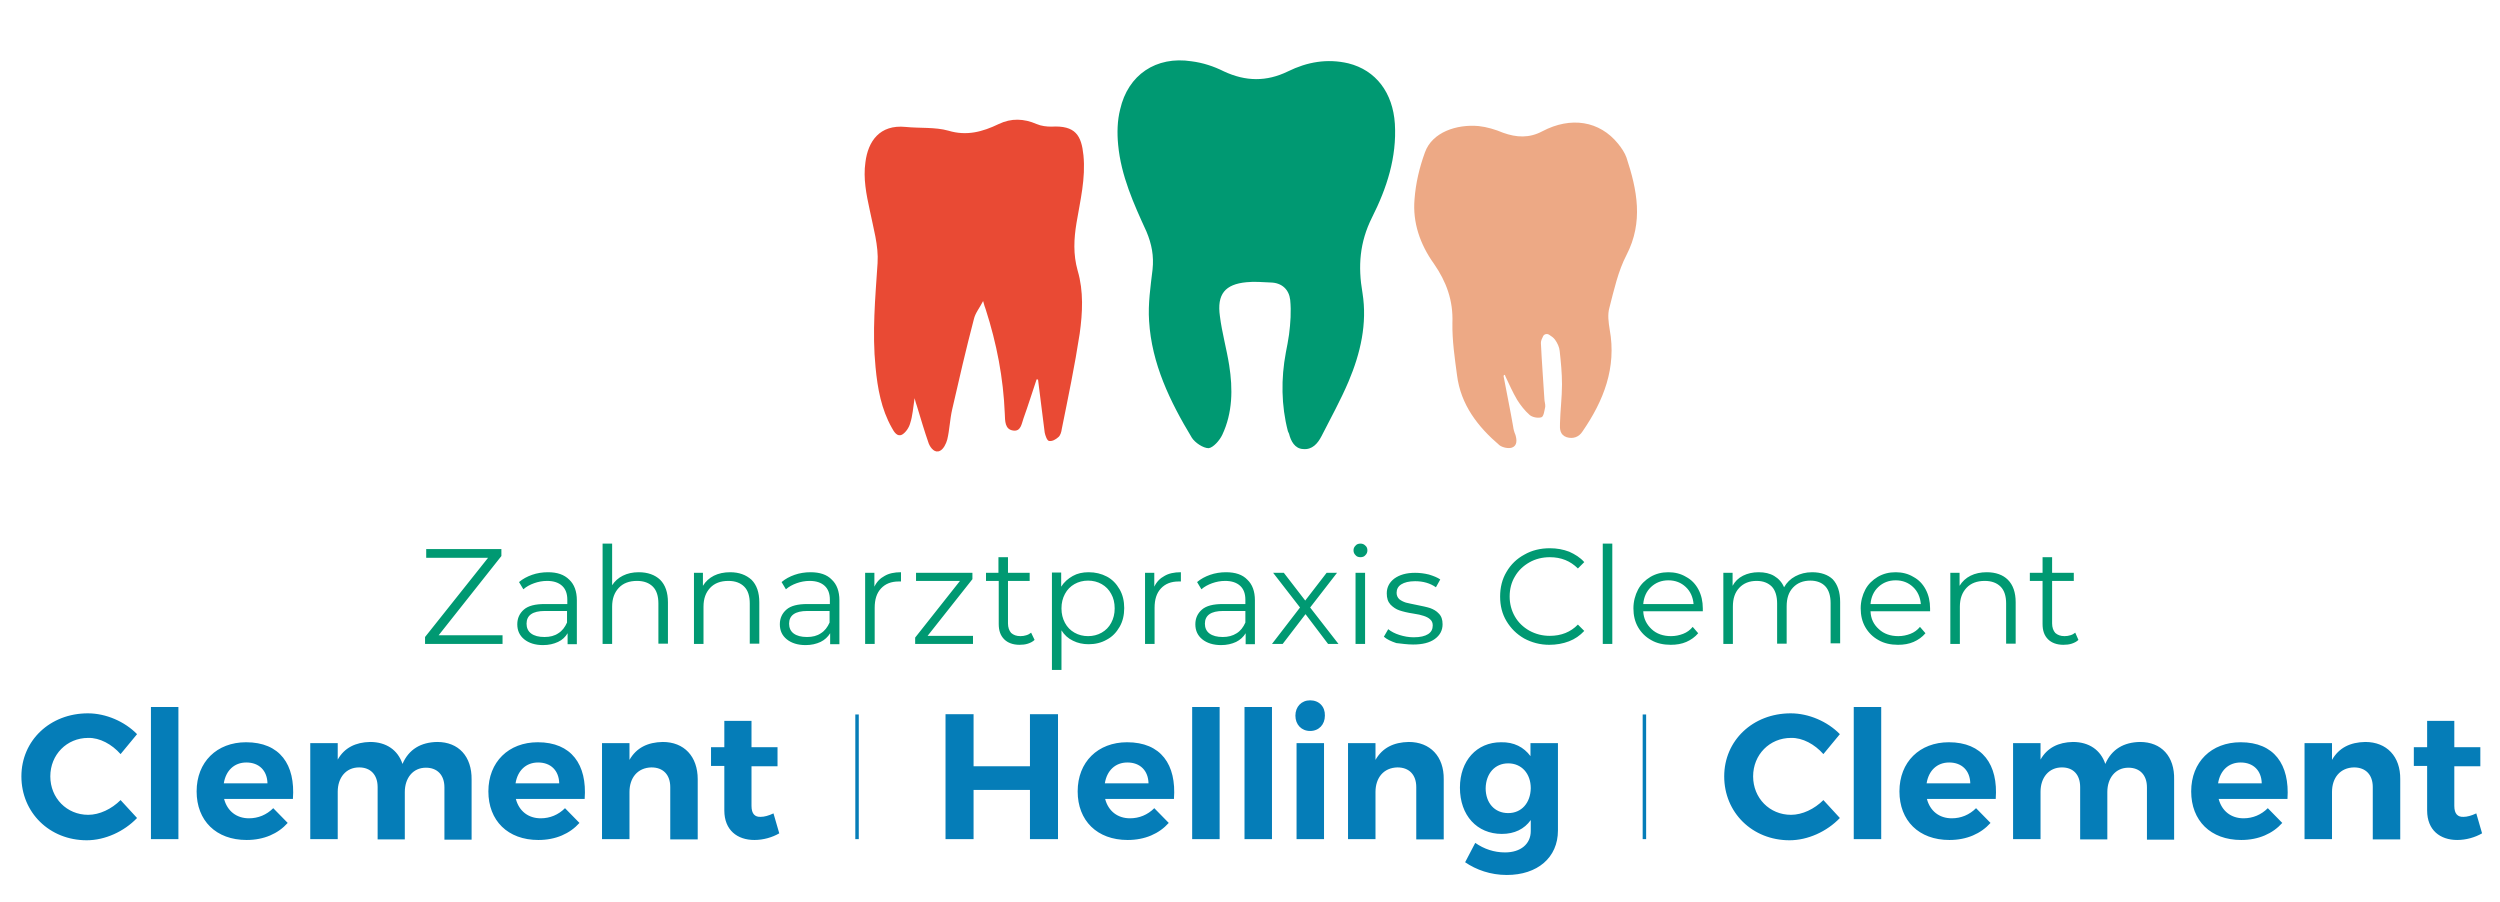 <?xml version="1.0" encoding="utf-8"?>
<!-- Generator: $$$/GeneralStr/196=Adobe Illustrator 27.6.0, SVG Export Plug-In . SVG Version: 6.00 Build 0)  -->
<svg version="1.1" id="Ebene_1" xmlns="http://www.w3.org/2000/svg" xmlns:xlink="http://www.w3.org/1999/xlink" x="0px" y="0px"
	 viewBox="0 0 864.6 311.8" style="enable-background:new 0 0 864.6 311.8;" xml:space="preserve">
<style type="text/css">
	.st0{fill:#E94A34;}
	.st1{fill:#EDA985;}
	.st2{fill:#009972;}
	.st3{fill:#057DB8;}
	.st4{fill:none;}
</style>
<path class="st0" d="M358.5,131.2c-1.5,4.4-2.9,9-4.5,13.4c-0.7,1.9-0.9,4.7-3.6,4.3c-2.9-0.4-2.8-3.3-2.9-5.8
	c-0.5-12.4-2.8-24.3-6.6-36.1c-0.3-0.7-0.5-1.5-0.9-2.9c-1.2,2.4-2.7,4.1-3.2,6.3c-2.7,10.3-5.1,20.7-7.5,31.2
	c-0.8,3.5-0.9,7.1-1.7,10.4c-0.4,1.5-1.3,3.3-2.5,3.9c-1.7,0.9-3.2-0.8-3.9-2.5c-1.5-4.3-2.8-8.7-4.1-13c-0.3-0.7-0.4-1.3-0.8-2.7
	c-0.5,3.3-0.7,6.2-1.5,8.6c-0.4,1.6-1.6,3.3-2.8,4c-1.7,0.9-2.8-0.9-3.6-2.4c-3.6-6.4-4.9-13.5-5.6-20.9c-1.2-12-0.1-23.9,0.7-36
	c0.4-6-1.5-12.3-2.7-18.3c-1.2-5.5-2.3-11-1.5-16.6c0.9-7.2,4.9-13.1,13.9-12.2c4.9,0.5,10.2,0,14.8,1.3c6.3,1.9,11.8,0.4,17.4-2.3
	c4.4-2.1,8.7-1.9,13.1,0c1.6,0.7,3.5,0.9,5.1,0.9c8.4-0.5,10.4,3.1,11.1,9.9c0.8,8-1.1,15.6-2.4,23.4c-0.9,5.5-1.2,10.8,0.4,16.5
	c2.1,7.1,1.7,14.6,0.7,21.8c-1.7,11.1-4,22.1-6.2,33c-0.1,0.9-0.5,2.3-1.2,2.8c-0.9,0.8-2.1,1.5-3.2,1.3c-0.7-0.1-1.3-1.9-1.5-2.9
	c-0.8-6-1.5-12.2-2.3-18.3C358.8,131.2,358.7,131.2,358.5,131.2"/>
<path class="st1" d="M520,130.1c1.1,5.9,2.3,11.6,3.3,17.4c0.1,0.9,0.4,2,0.8,2.9c0.5,1.7,0.7,3.7-1.2,4.4c-1.2,0.4-3.2,0-4.3-0.8
	c-7.5-6.4-13.4-14-14.7-24.2c-0.8-6-1.7-12-1.6-18.1c0.3-7.8-2.1-14.3-6.4-20.5c-4.8-6.7-7.4-14.3-6.7-22.3c0.4-5.5,1.7-11,3.6-16.2
	c2.5-7,11-9.8,18.6-9.1c2.8,0.3,5.8,1.2,8.4,2.3c4.7,1.7,9.1,1.9,13.6-0.5c9.9-5.2,19.8-3.6,26.2,4.3c1.2,1.5,2.3,3.1,2.9,4.8
	c3.7,11.2,5.9,22.3,0,33.7c-2.9,5.6-4.3,12-5.9,18.2c-0.7,2.4-0.3,5.1,0.1,7.6c2.4,13.2-2.1,24.6-9.4,35.2c-1.2,1.9-3.2,2.7-5.5,2
	c-2.3-0.8-2.4-2.8-2.3-4.7c0.1-4.5,0.7-9.1,0.7-13.6c0-3.9-0.4-7.8-0.8-11.5c-0.1-1.3-0.8-2.8-1.6-3.9c-0.5-0.7-1.2-1.2-2-1.7
	c-0.7-0.5-1.7-0.3-2.1,0.4c-0.4,0.8-0.8,1.6-0.8,2.4c0.3,6.4,0.8,12.8,1.2,19.3c0,0.9,0.4,1.9,0.3,2.8c-0.3,1.3-0.5,3.3-1.3,3.6
	c-1.2,0.4-3.2,0-4.1-0.8c-1.7-1.5-3.1-3.3-4.3-5.2c-1.6-2.7-2.8-5.5-4.1-8.2C520.5,129.4,520,129.6,520,130.1"/>
<path class="st2" d="M445.4,149.1c-2.3-8.8-2.4-18.2-0.7-27.2c0.4-2,0.8-4.1,1.1-6.2c0.5-3.9,0.8-8,0.4-12c-0.4-3.5-2.8-5.9-6.7-6
	c-2.8-0.1-5.6-0.4-8.4-0.1c-7.4,0.7-10.3,4.1-9.2,11.8c0.7,5.6,2.3,11.2,3.2,16.9c1.3,8.2,1.2,16.5-2.4,24.1
	c-0.9,1.9-3.1,4.4-4.7,4.6c-1.9,0-4.7-1.9-5.8-3.6c-7.6-12.6-13.9-25.6-14.8-40.4c-0.4-5.9,0.5-11.9,1.2-17.8
	c0.5-4.7-0.3-8.8-2.1-13.1c-4.4-9.6-8.8-19.3-9.8-30c-0.4-4.1-0.3-8.4,0.7-12.3c2.7-11.9,12.4-18.5,24.7-16.6
	c3.9,0.5,7.6,1.7,11.2,3.5c7.5,3.5,14.7,3.6,22.1,0c6.7-3.3,13.6-4.5,20.9-2.8c9.6,2.4,15.4,10.2,16.1,20.9
	c0.7,11.6-2.8,22.3-7.9,32.4c-4.3,8.6-4.9,16.9-3.3,26.1c1.7,10.6-0.7,20.9-4.8,30.6c-2.8,6.6-6.2,12.7-9.4,19
	c-1.3,2.5-3.2,4.7-6.3,4.4c-2.9-0.1-4.3-2.8-4.9-5.3C445.5,149.5,445.5,149.2,445.4,149.1"/>
<path class="st2" d="M717.7,218.8c-0.5,0.4-1,0.7-1.7,0.9c-0.6,0.2-1.3,0.3-2,0.3c-1.4,0-2.4-0.4-3.2-1.1c-0.7-0.8-1.1-1.9-1.1-3.3
	v-14.7h7.5v-2.8h-7.5v-5.4h-3.3v5.4H702v2.8h4.4v14.9c0,2.3,0.6,4,1.9,5.3c1.2,1.2,3,1.9,5.3,1.9c1,0,2-0.1,2.9-0.4
	c0.9-0.3,1.7-0.7,2.3-1.3L717.7,218.8z M687.1,197.9c-2.1,0-4,0.4-5.6,1.2c-1.6,0.8-2.9,2-3.8,3.5v-4.5h-3.2v24.6h3.3v-12.9
	c0-2.8,0.8-4.9,2.3-6.5c1.5-1.6,3.6-2.4,6.3-2.4c2.4,0,4.2,0.7,5.5,2c1.3,1.3,1.9,3.3,1.9,5.8v13.9h3.3v-14.3c0-3.4-0.9-6-2.7-7.8
	C692.7,198.8,690.2,197.9,687.1,197.9 M655.6,200.7c2.4,0,4.4,0.8,6,2.3c1.6,1.5,2.5,3.5,2.7,5.9h-17.4c0.2-2.4,1.1-4.4,2.7-5.9
	C651.2,201.5,653.2,200.7,655.6,200.7 M667.5,210.4c0-2.4-0.5-4.6-1.5-6.5c-1-1.9-2.4-3.4-4.3-4.4c-1.8-1.1-3.9-1.6-6.1-1.6
	c-2.3,0-4.3,0.5-6.2,1.6c-1.8,1.1-3.3,2.5-4.3,4.4c-1,1.9-1.6,4.1-1.6,6.5c0,2.4,0.5,4.6,1.6,6.5c1.1,1.9,2.6,3.4,4.6,4.5
	c1.9,1.1,4.2,1.6,6.7,1.6c2,0,3.8-0.3,5.4-1c1.6-0.7,3-1.7,4.1-3l-1.9-2.2c-0.9,1.1-2,1.9-3.3,2.4c-1.3,0.5-2.7,0.8-4.2,0.8
	c-2.7,0-5-0.8-6.7-2.4c-1.8-1.6-2.8-3.6-2.9-6.2h20.6L667.5,210.4z M626.7,197.9c-2.2,0-4.1,0.5-5.8,1.4c-1.7,0.9-3,2.2-3.9,3.8
	c-0.7-1.7-1.9-3-3.4-3.9c-1.5-0.9-3.3-1.3-5.4-1.3c-2,0-3.8,0.4-5.4,1.2c-1.6,0.8-2.8,2-3.6,3.5v-4.5H596v24.6h3.3v-12.9
	c0-2.8,0.7-4.9,2.2-6.5c1.5-1.6,3.5-2.4,6-2.4c2.3,0,4,0.7,5.3,2c1.2,1.3,1.8,3.3,1.8,5.8v13.9h3.3v-12.9c0-2.8,0.7-4.9,2.2-6.5
	c1.5-1.6,3.5-2.4,6-2.4c2.2,0,4,0.7,5.2,2c1.2,1.3,1.8,3.3,1.8,5.8v13.9h3.3v-14.3c0-3.5-0.9-6.1-2.6-7.9
	C632.2,198.8,629.8,197.9,626.7,197.9 M577,200.7c2.4,0,4.4,0.8,6,2.3c1.6,1.5,2.5,3.5,2.7,5.9h-17.4c0.2-2.4,1.1-4.4,2.7-5.9
	C572.6,201.5,574.6,200.7,577,200.7 M588.9,210.4c0-2.4-0.5-4.6-1.5-6.5c-1-1.9-2.4-3.4-4.3-4.4c-1.8-1.1-3.9-1.6-6.1-1.6
	c-2.3,0-4.3,0.5-6.2,1.6c-1.8,1.1-3.3,2.5-4.3,4.4c-1,1.9-1.6,4.1-1.6,6.5c0,2.4,0.5,4.6,1.6,6.5c1.1,1.9,2.6,3.4,4.6,4.5
	c1.9,1.1,4.2,1.6,6.7,1.6c2,0,3.8-0.3,5.4-1c1.6-0.7,3-1.7,4.1-3l-1.9-2.2c-0.9,1.1-2,1.9-3.3,2.4c-1.3,0.5-2.7,0.8-4.2,0.8
	c-2.7,0-5-0.8-6.7-2.4s-2.8-3.6-2.9-6.2h20.6L588.9,210.4z M554.3,222.7h3.3V188h-3.3V222.7z M535.8,223c2.4,0,4.7-0.4,6.8-1.2
	c2.1-0.8,3.8-2,5.3-3.6l-2.2-2.2c-2.5,2.6-5.8,3.9-9.7,3.9c-2.6,0-4.9-0.6-7.1-1.8c-2.1-1.2-3.8-2.8-5-4.9c-1.2-2.1-1.8-4.4-1.8-6.9
	c0-2.6,0.6-4.9,1.8-6.9c1.2-2.1,2.9-3.7,5-4.9c2.1-1.2,4.5-1.8,7.1-1.8c3.9,0,7.1,1.3,9.7,3.9l2.2-2.2c-1.4-1.6-3.2-2.7-5.2-3.6
	c-2.1-0.8-4.3-1.2-6.7-1.2c-3.2,0-6.2,0.7-8.8,2.2c-2.6,1.4-4.7,3.4-6.2,6c-1.5,2.5-2.2,5.4-2.2,8.5c0,3.2,0.7,6,2.2,8.5
	c1.5,2.5,3.5,4.5,6.1,6C529.7,222.2,532.6,223,535.8,223 M488.7,222.9c3.2,0,5.7-0.6,7.5-1.9c1.8-1.3,2.7-3,2.7-5.1
	c0-1.6-0.4-2.8-1.3-3.7c-0.8-0.9-1.9-1.5-3-1.9c-1.2-0.4-2.8-0.7-4.7-1.1c-1.6-0.3-2.8-0.6-3.7-0.8c-0.9-0.3-1.7-0.7-2.3-1.2
	c-0.6-0.6-0.9-1.3-0.9-2.2c0-1.2,0.5-2.2,1.6-2.9c1.1-0.7,2.7-1.1,4.8-1.1c2.8,0,5.2,0.7,7.2,2.1l1.5-2.7c-1-0.7-2.3-1.2-3.9-1.7
	c-1.6-0.4-3.2-0.6-4.8-0.6c-3.1,0-5.4,0.7-7.2,2c-1.7,1.3-2.6,3-2.6,5.1c0,1.7,0.4,2.9,1.3,3.9c0.9,0.9,1.9,1.6,3.1,2
	s2.8,0.8,4.8,1.1c1.5,0.2,2.7,0.5,3.6,0.8s1.7,0.7,2.2,1.2c0.6,0.5,0.9,1.2,0.9,2.1c0,1.3-0.5,2.3-1.6,3c-1.1,0.7-2.7,1.1-5,1.1
	c-1.7,0-3.3-0.3-4.9-0.8c-1.6-0.5-2.9-1.2-3.9-2l-1.5,2.6c1,0.9,2.5,1.6,4.3,2.2C484.7,222.6,486.7,222.9,488.7,222.9 M470.5,192.7
	c0.7,0,1.3-0.2,1.7-0.7c0.5-0.5,0.7-1,0.7-1.7c0-0.6-0.2-1.2-0.7-1.6c-0.5-0.5-1-0.7-1.7-0.7c-0.7,0-1.3,0.2-1.7,0.7
	c-0.5,0.5-0.7,1-0.7,1.6c0,0.7,0.2,1.2,0.7,1.7C469.2,192.5,469.8,192.7,470.5,192.7 M468.8,222.7h3.3v-24.6h-3.3V222.7z
	 M462.9,222.7l-9.8-12.6l9.3-12h-3.6l-7.4,9.6l-7.4-9.6h-3.7l9.3,12l-9.7,12.6h3.7l7.9-10.3l7.8,10.3H462.9z M422.9,220.3
	c-2,0-3.5-0.4-4.6-1.2c-1.1-0.8-1.6-2-1.6-3.4c0-2.9,2.1-4.4,6.3-4.4h7.7v4c-0.7,1.6-1.7,2.9-3,3.7
	C426.3,219.9,424.7,220.3,422.9,220.3 M424,197.9c-1.9,0-3.8,0.3-5.5,0.9c-1.7,0.6-3.2,1.4-4.5,2.5l1.5,2.5c1-0.9,2.3-1.6,3.7-2.1
	c1.4-0.5,2.9-0.8,4.5-0.8c2.3,0,4,0.6,5.2,1.7c1.2,1.1,1.8,2.7,1.8,4.8v1.5h-7.8c-3.3,0-5.7,0.6-7.2,1.9c-1.5,1.3-2.3,3-2.3,5.1
	c0,2.2,0.8,3.9,2.4,5.2c1.6,1.3,3.8,2,6.5,2c2,0,3.7-0.4,5.2-1.1c1.4-0.7,2.5-1.7,3.3-3v3.8h3.2v-15.2c0-3.1-0.9-5.5-2.6-7.1
	C429.7,198.7,427.2,197.9,424,197.9 M399.2,202.9v-4.8H396v24.6h3.3v-12.5c0-2.9,0.7-5.1,2.2-6.7c1.5-1.6,3.5-2.4,6.1-2.4l0.8,0
	v-3.2c-2.3,0-4.2,0.4-5.7,1.3C401.2,200,400,201.2,399.2,202.9 M376.3,220c-1.7,0-3.3-0.4-4.7-1.2c-1.4-0.8-2.5-1.9-3.3-3.4
	c-0.8-1.5-1.2-3.1-1.2-5c0-1.9,0.4-3.5,1.2-5c0.8-1.5,1.9-2.6,3.3-3.4c1.4-0.8,3-1.2,4.7-1.2c1.7,0,3.3,0.4,4.7,1.2
	c1.4,0.8,2.5,1.9,3.3,3.4c0.8,1.4,1.2,3.1,1.2,5c0,1.9-0.4,3.5-1.2,5c-0.8,1.5-1.9,2.6-3.3,3.4C379.6,219.6,378,220,376.3,220
	 M376.5,197.9c-2.1,0-3.9,0.4-5.5,1.3s-3,2.1-4,3.7v-4.9h-3.2v33.7h3.3V218c1,1.6,2.3,2.8,4,3.6c1.6,0.8,3.4,1.2,5.4,1.2
	c2.3,0,4.4-0.5,6.3-1.6c1.9-1,3.3-2.5,4.4-4.4c1.1-1.9,1.6-4.1,1.6-6.5c0-2.4-0.5-4.6-1.6-6.5c-1.1-1.9-2.5-3.4-4.4-4.4
	C380.9,198.4,378.8,197.9,376.5,197.9 M356.6,218.8c-0.5,0.4-1,0.7-1.7,0.9c-0.6,0.2-1.3,0.3-2,0.3c-1.4,0-2.4-0.4-3.2-1.1
	c-0.7-0.8-1.1-1.9-1.1-3.3v-14.7h7.5v-2.8h-7.5v-5.4h-3.3v5.4H341v2.8h4.4v14.9c0,2.3,0.6,4,1.9,5.3c1.2,1.2,3,1.9,5.3,1.9
	c1,0,2-0.1,2.9-0.4c0.9-0.3,1.7-0.7,2.3-1.3L356.6,218.8z M320.8,219.9l15.5-19.6v-2.2h-19.5v2.8H332l-15.5,19.6v2.2h20v-2.8H320.8z
	 M302.4,202.9v-4.8h-3.2v24.6h3.3v-12.5c0-2.9,0.7-5.1,2.2-6.7c1.5-1.6,3.5-2.4,6.1-2.4l0.8,0v-3.2c-2.3,0-4.2,0.4-5.7,1.3
	C304.4,200,303.2,201.2,302.4,202.9 M279.1,220.3c-2,0-3.5-0.4-4.6-1.2c-1.1-0.8-1.6-2-1.6-3.4c0-2.9,2.1-4.4,6.3-4.4h7.7v4
	c-0.7,1.6-1.7,2.9-3,3.7C282.6,219.9,281,220.3,279.1,220.3 M280.3,197.9c-1.9,0-3.8,0.3-5.5,0.9c-1.7,0.6-3.2,1.4-4.5,2.5l1.5,2.5
	c1-0.9,2.3-1.6,3.7-2.1c1.4-0.5,2.9-0.8,4.5-0.8c2.3,0,4,0.6,5.2,1.7c1.2,1.1,1.8,2.7,1.8,4.8v1.5h-7.8c-3.3,0-5.7,0.6-7.2,1.9
	c-1.5,1.3-2.3,3-2.3,5.1c0,2.2,0.8,3.9,2.4,5.2c1.6,1.3,3.8,2,6.5,2c2,0,3.7-0.4,5.2-1.1c1.4-0.7,2.5-1.7,3.3-3v3.8h3.2v-15.2
	c0-3.1-0.9-5.5-2.6-7.1C286,198.7,283.5,197.9,280.3,197.9 M252.5,197.9c-2.1,0-4,0.4-5.6,1.2c-1.6,0.8-2.9,2-3.8,3.5v-4.5H240v24.6
	h3.3v-12.9c0-2.8,0.8-4.9,2.3-6.5c1.5-1.6,3.6-2.4,6.3-2.4c2.4,0,4.2,0.7,5.5,2c1.3,1.3,1.9,3.3,1.9,5.8v13.9h3.3v-14.3
	c0-3.4-0.9-6-2.7-7.8C258,198.8,255.6,197.9,252.5,197.9 M220.9,197.9c-2.1,0-3.9,0.4-5.5,1.2c-1.6,0.8-2.8,1.9-3.7,3.3V188h-3.3
	v34.7h3.3v-12.9c0-2.8,0.8-4.9,2.3-6.5c1.5-1.6,3.6-2.4,6.3-2.4c2.4,0,4.2,0.7,5.5,2c1.3,1.3,1.9,3.3,1.9,5.8v13.9h3.3v-14.3
	c0-3.4-0.9-6-2.7-7.8C226.5,198.8,224,197.9,220.9,197.9 M188.3,220.3c-2,0-3.5-0.4-4.6-1.2c-1.1-0.8-1.6-2-1.6-3.4
	c0-2.9,2.1-4.4,6.3-4.4h7.7v4c-0.7,1.6-1.7,2.9-3,3.7C191.8,219.9,190.2,220.3,188.3,220.3 M189.5,197.9c-1.9,0-3.8,0.3-5.5,0.9
	c-1.7,0.6-3.2,1.4-4.5,2.5l1.5,2.5c1-0.9,2.3-1.6,3.7-2.1c1.4-0.5,2.9-0.8,4.5-0.8c2.3,0,4,0.6,5.2,1.7c1.2,1.1,1.8,2.7,1.8,4.8v1.5
	h-7.8c-3.3,0-5.7,0.6-7.2,1.9c-1.5,1.3-2.3,3-2.3,5.1c0,2.2,0.8,3.9,2.4,5.2c1.6,1.3,3.8,2,6.5,2c2,0,3.7-0.4,5.2-1.1
	c1.5-0.7,2.5-1.7,3.3-3v3.8h3.2v-15.2c0-3.1-0.9-5.5-2.6-7.1C195.1,198.7,192.7,197.9,189.5,197.9 M151.7,219.7l21.7-27.4v-2.4h-26
	v3h21.4L147,220.3v2.4h26.8v-3H151.7z"/>
<path class="st3" d="M856.4,281.3c-1.7,0.8-3.2,1.2-4.4,1.2c-2,0.1-3.2-1-3.2-3.8v-13.7h9v-6.6h-9v-9.1h-9.4v9.1h-4.6v6.5h4.6v15.4
	c0,6.8,4.5,10.2,10.4,10.2c3.1,0,6.2-0.9,8.6-2.3L856.4,281.3z M818,256.6c-5.2,0.1-9.1,2-11.5,6.2V257h-9.5v33.2h9.5v-16.3
	c0-4.9,2.8-8.4,7.6-8.5c4.1,0,6.5,2.6,6.5,6.8v18.1h9.5v-20.8C830.2,261.6,825.4,256.6,818,256.6 M767.1,270.9
	c0.7-4.4,3.6-7.2,7.8-7.2c4.4,0,7.2,2.8,7.3,7.2H767.1z M774.9,256.7c-10.1,0-17.1,6.8-17.1,17c0,10.1,6.7,16.8,17.3,16.8
	c6,0,10.9-2.2,14.2-5.9l-5-5.1c-2.3,2.3-5.2,3.5-8.4,3.5c-4.3,0-7.5-2.5-8.6-6.7h23.8C791.9,264.4,786.5,256.7,774.9,256.7
	 M740.1,256.6c-5.6,0.1-9.8,2.5-12,7.6c-1.6-4.8-5.6-7.6-11.2-7.6c-5,0.1-8.9,2-11.2,6.1V257h-9.5v33.2h9.5v-16.4
	c0-4.8,2.8-8.4,7.4-8.4c3.9,0,6.3,2.5,6.3,6.8v18.1h9.4v-16.4c0-4.8,2.8-8.4,7.3-8.4c3.9,0,6.4,2.5,6.4,6.8v18.1h9.4v-20.8
	C752.1,261.6,747.5,256.6,740.1,256.6 M666.3,270.9c0.7-4.4,3.6-7.2,7.8-7.2c4.4,0,7.2,2.8,7.3,7.2H666.3z M674,256.7
	c-10.1,0-17.1,6.8-17.1,17c0,10.1,6.7,16.8,17.3,16.8c6,0,10.9-2.2,14.2-5.9l-5-5.1c-2.3,2.3-5.2,3.5-8.4,3.5
	c-4.3,0-7.5-2.5-8.6-6.7h23.8C691.1,264.4,685.6,256.7,674,256.7 M641.1,290.2h9.5v-45.7h-9.5V290.2z M630.6,260.8l5.7-6.9
	c-4.3-4.4-10.8-7.2-17-7.2c-13.1,0-23,9.4-23,21.8c0,12.5,9.7,22.1,22.6,22.1c6.3,0,12.9-3,17.4-7.7l-5.7-6.2
	c-3.1,3.1-7.3,5.1-11.2,5.1c-7.4,0-13.1-5.8-13.1-13.3s5.7-13.3,13.1-13.3C623.4,255.1,627.6,257.4,630.6,260.8 M568.1,290.2h1.2
	v-43.1h-1.2V290.2z M521.6,281.2c-4.7,0-7.8-3.5-7.8-8.6c0.1-5.1,3.2-8.6,7.8-8.6c4.6,0,7.8,3.5,7.8,8.6
	C529.3,277.7,526.2,281.2,521.6,281.2 M529.3,257v4.5c-2.3-3.1-5.7-4.9-10.2-4.8c-8.4,0-14.2,6.4-14.2,15.7c0,9.6,5.9,16,14.5,16
	c4.4,0,7.8-1.7,10-4.8v3.8c0,4.5-3.5,7.4-8.9,7.4c-3.8,0-7.3-1.2-10.3-3.3l-3.5,6.7c3.8,2.6,8.8,4.4,14.4,4.4
	c10.6,0,17.7-6,17.7-15.4V257H529.3z M487.2,256.6c-5.2,0.1-9.1,2-11.5,6.2V257h-9.5v33.2h9.5v-16.3c0-4.9,2.8-8.4,7.6-8.5
	c4.1,0,6.5,2.6,6.5,6.8v18.1h9.5v-20.8C499.4,261.6,494.6,256.6,487.2,256.6 M448.4,290.2h9.5V257h-9.5V290.2z M453.1,242.2
	c-3,0-5.1,2.2-5.1,5.3c0,3.1,2.1,5.3,5.1,5.3s5.1-2.2,5.1-5.3C458.3,244.4,456.2,242.2,453.1,242.2 M430.4,290.2h9.5v-45.7h-9.5
	V290.2z M412.3,290.2h9.5v-45.7h-9.5V290.2z M382.1,270.9c0.7-4.4,3.6-7.2,7.8-7.2c4.4,0,7.2,2.8,7.3,7.2H382.1z M389.8,256.7
	c-10.1,0-17.1,6.8-17.1,17c0,10.1,6.7,16.8,17.3,16.8c6,0,10.9-2.2,14.2-5.9l-5-5.1c-2.3,2.3-5.2,3.5-8.4,3.5
	c-4.3,0-7.5-2.5-8.6-6.7h23.8C406.9,264.4,401.5,256.7,389.8,256.7 M327,247v43.2h9.7v-17h19.5v17h9.7V247h-9.7v18h-19.5v-18H327z
	 M295.8,290.2h1.2v-43.1h-1.2V290.2z M267.5,281.3c-1.7,0.8-3.2,1.2-4.4,1.2c-2,0.1-3.2-1-3.2-3.8v-13.7h9v-6.6h-9v-9.1h-9.4v9.1
	h-4.6v6.5h4.6v15.4c0,6.8,4.5,10.2,10.4,10.2c3.1,0,6.2-0.9,8.6-2.3L267.5,281.3z M229.2,256.6c-5.2,0.1-9.1,2-11.5,6.2V257h-9.5
	v33.2h9.5v-16.3c0-4.9,2.8-8.4,7.6-8.5c4.1,0,6.5,2.6,6.5,6.8v18.1h9.5v-20.8C241.3,261.6,236.6,256.6,229.2,256.6 M178.3,270.9
	c0.7-4.4,3.6-7.2,7.8-7.2c4.4,0,7.2,2.8,7.3,7.2H178.3z M186,256.7c-10.1,0-17.1,6.8-17.1,17c0,10.1,6.7,16.8,17.3,16.8
	c6,0,10.9-2.2,14.2-5.9l-5-5.1c-2.3,2.3-5.2,3.5-8.4,3.5c-4.3,0-7.5-2.5-8.6-6.7h23.8C203.1,264.4,197.6,256.7,186,256.7
	 M151.2,256.6c-5.6,0.1-9.8,2.5-12,7.6c-1.6-4.8-5.6-7.6-11.2-7.6c-5,0.1-8.9,2-11.2,6.1V257h-9.5v33.2h9.5v-16.4
	c0-4.8,2.8-8.4,7.4-8.4c3.9,0,6.4,2.5,6.4,6.8v18.1h9.4v-16.4c0-4.8,2.8-8.4,7.3-8.4c3.9,0,6.4,2.5,6.4,6.8v18.1h9.4v-20.8
	C163.2,261.6,158.6,256.6,151.2,256.6 M77.4,270.9c0.7-4.4,3.6-7.2,7.8-7.2c4.4,0,7.2,2.8,7.3,7.2H77.4z M85.1,256.7
	c-10.1,0-17.1,6.8-17.1,17c0,10.1,6.7,16.8,17.3,16.8c6,0,10.9-2.2,14.2-5.9l-5-5.1c-2.3,2.3-5.2,3.5-8.4,3.5
	c-4.3,0-7.5-2.5-8.6-6.7h23.8C102.2,264.4,96.8,256.7,85.1,256.7 M52.2,290.2h9.5v-45.7h-9.5V290.2z M41.7,260.8l5.7-6.9
	c-4.3-4.4-10.8-7.2-17-7.2c-13.1,0-23,9.4-23,21.8c0,12.5,9.7,22.1,22.6,22.1c6.3,0,12.9-3,17.4-7.7l-5.7-6.2
	c-3.1,3.1-7.3,5.1-11.2,5.1c-7.4,0-13.1-5.8-13.1-13.3s5.7-13.3,13.1-13.3C34.5,255.1,38.7,257.4,41.7,260.8"/>
<rect x="7.4" y="20.8" class="st4" width="851" height="281.7"/>
</svg>
